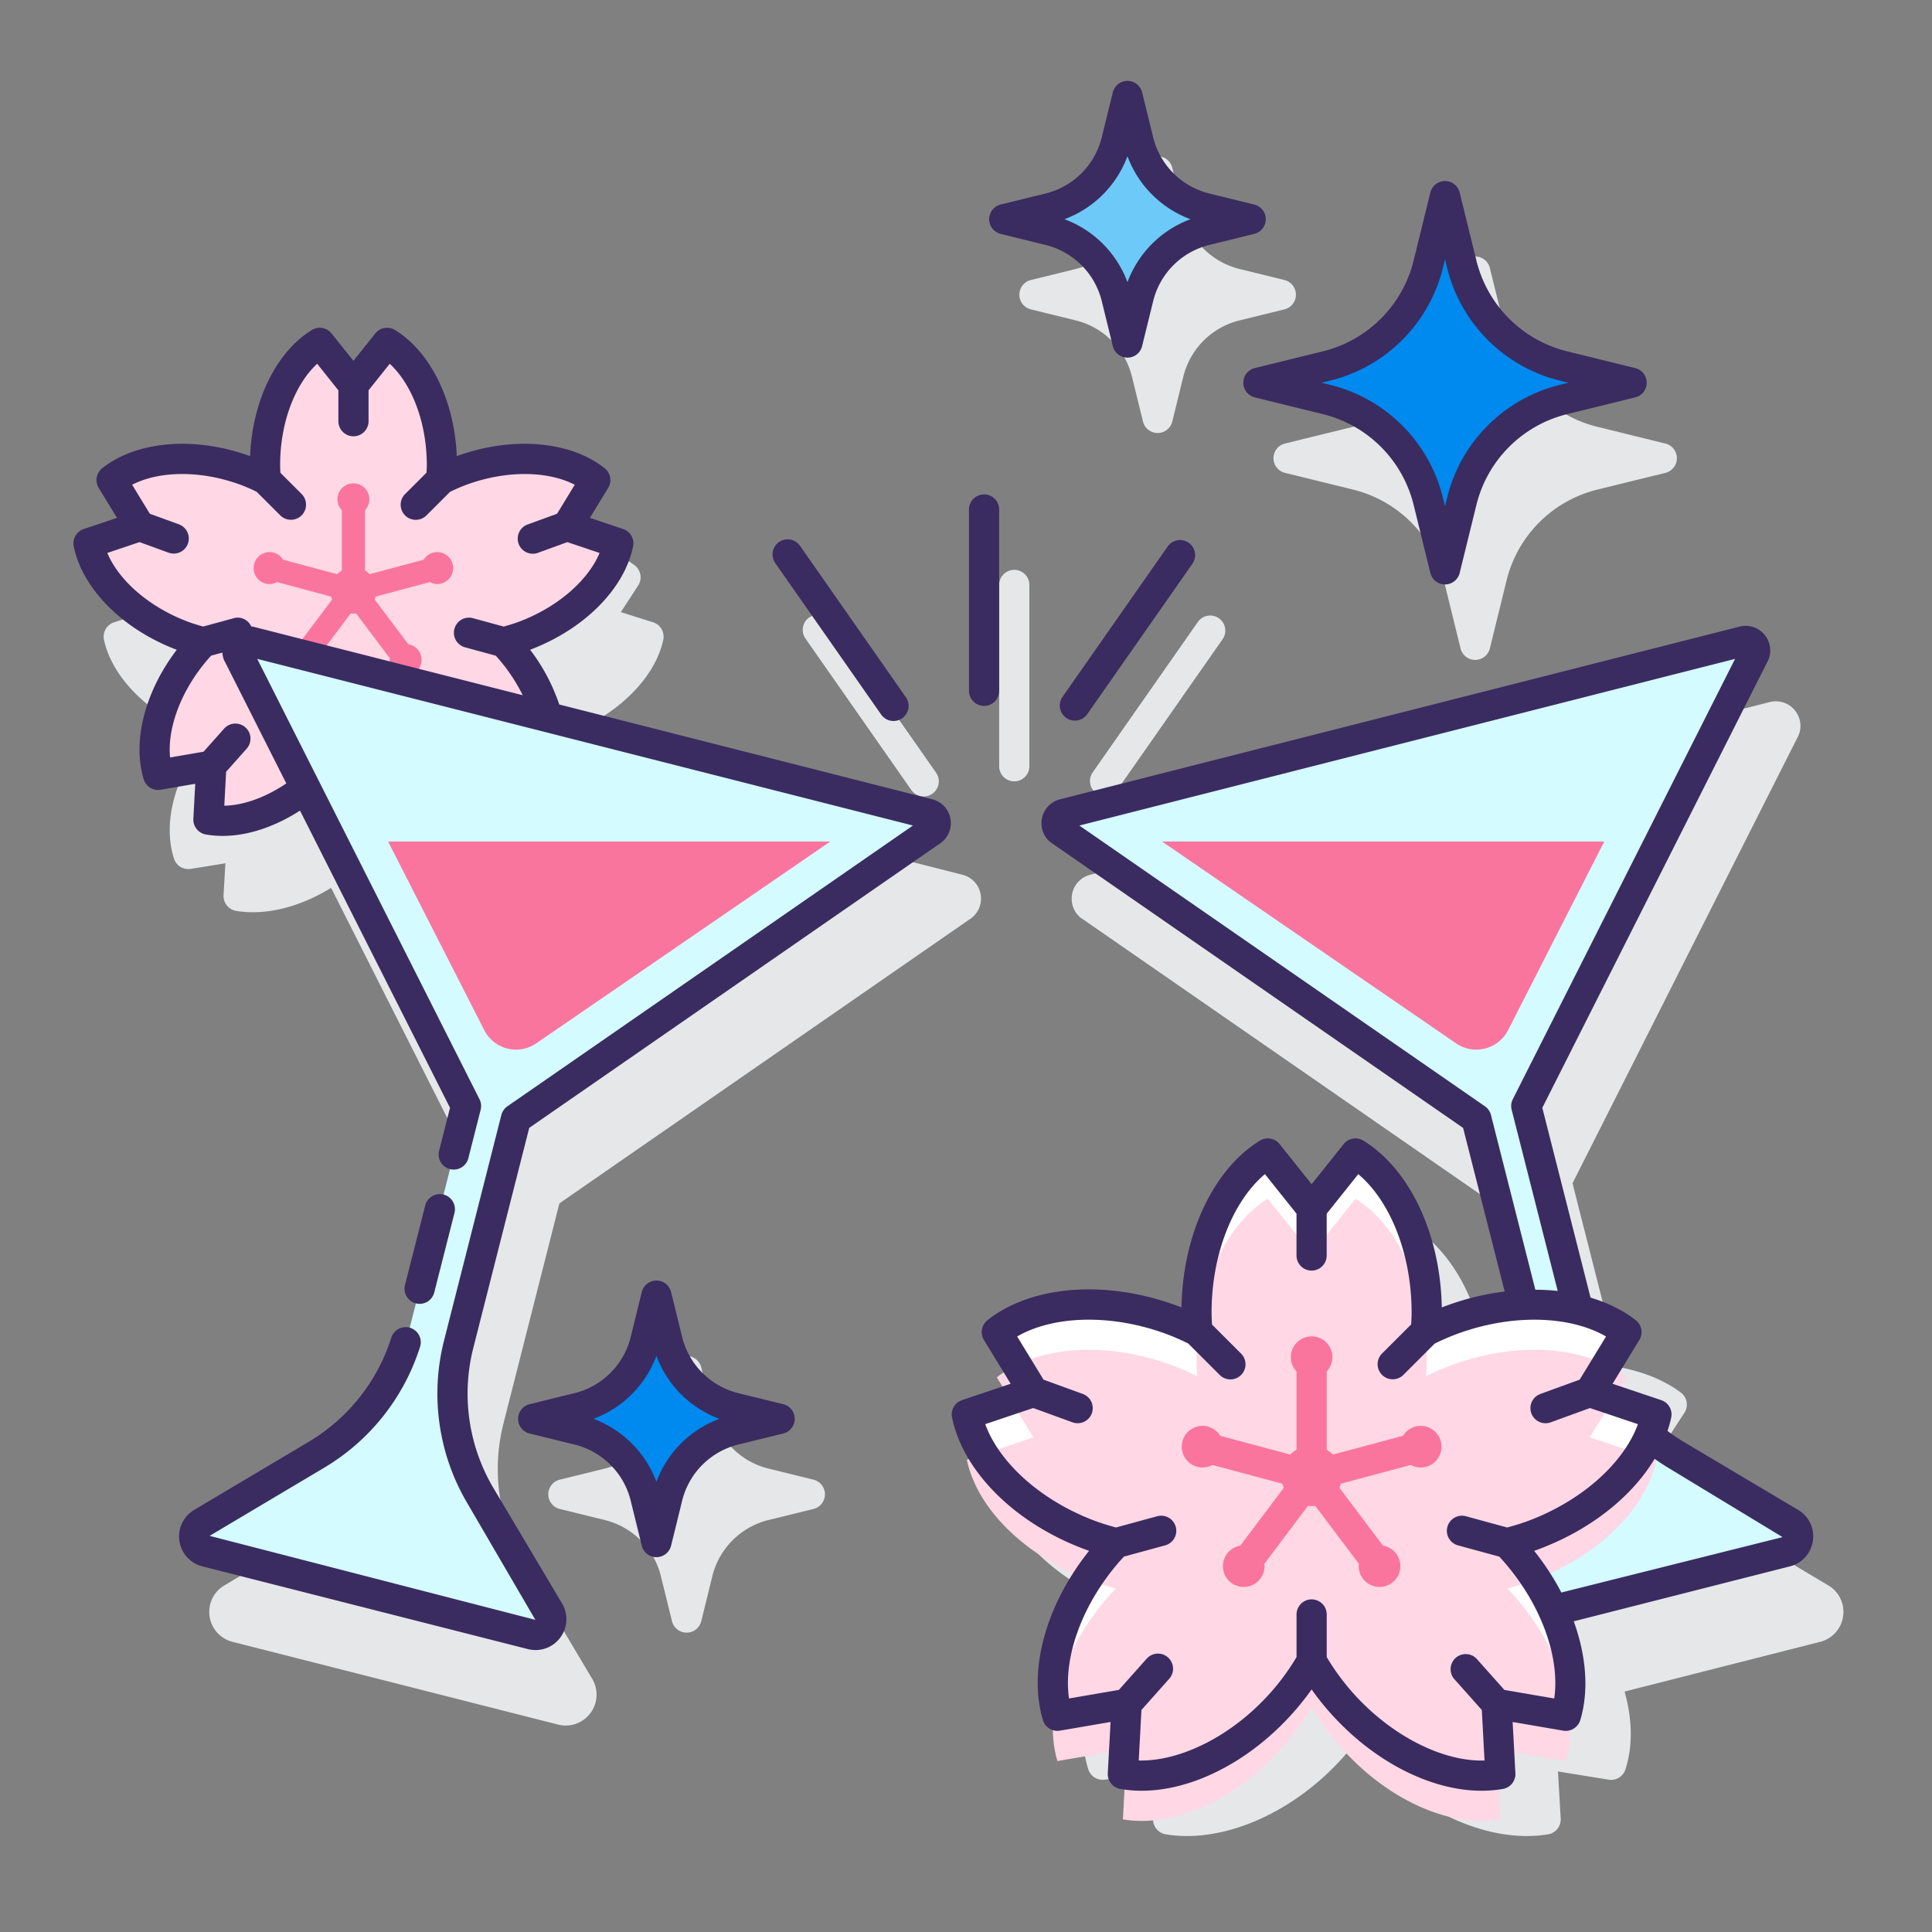 <?xml version="1.0" standalone="no"?><!DOCTYPE svg PUBLIC "-//W3C//DTD SVG 1.1//EN" "http://www.w3.org/Graphics/SVG/1.1/DTD/svg11.dtd"><svg class="icon" width="200px" height="200.00px" viewBox="0 0 1024 1024" version="1.1" xmlns="http://www.w3.org/2000/svg"><rect x="0" y="0" width="1024" height="1024" fill="#808080" stroke="none"/><path d="M510.136 463.64l-199.432-50.688a95.904 95.904 0 0 0-13.256-22.256c28.336-10.256 49.464-30.32 54.096-51.536a8 8 0 0 0-5.408-9.336l-17.072-5.392 9.168-14.088a8 8 0 0 0-1.928-10.784c-18.28-13.6-48.928-15.952-78.08-5.992l-0.128 0.048c-1.328-27.552-13.952-51.872-32.912-62.824a8.008 8.008 0 0 0-10.096 1.744l-11.744 13.816-11.752-13.816a8 8 0 0 0-10.096-1.744c-18.96 10.944-31.584 35.264-32.912 62.824l-0.136-0.048c-29.168-9.96-59.808-7.608-78.08 5.992a8 8 0 0 0-1.928 10.784L77.6 324.432l-17.072 5.392a8 8 0 0 0-5.408 9.336c4.632 21.216 25.76 41.28 54.096 51.536-16.488 20.744-23.144 45.248-17.008 64.376a8 8 0 0 0 8.888 5.456l18.36-2.96-0.968 16.872a8 8 0 0 0 6.672 8.344c2.904 0.488 5.888 0.72 8.928 0.72 13.416 0 27.944-4.64 41.408-12.92l79.024 156.56-5.832 22.952v0.016l-7.32 28.8-0.008 0.008-9.584 37.736-6.824 26.848c-0.648 2.56-1.464 5.048-2.304 7.52a106.136 106.136 0 0 1-5.608 13.24 107.984 107.984 0 0 1-4.696 8.208c-0.544 0.856-1.12 1.68-1.696 2.52a98.4 98.4 0 0 1-3.648 5.04c-0.584 0.744-1.2 1.456-1.8 2.184a96.8 96.8 0 0 1-4.128 4.744c-0.72 0.76-1.488 1.472-2.232 2.216a94.4 94.4 0 0 1-4.288 4.104c-1.088 0.952-2.24 1.832-3.376 2.744-1.248 1.008-2.456 2.048-3.76 3-2.504 1.824-5.096 3.56-7.8 5.168l-60.704 36.104a16.32 16.32 0 0 0-7.832 16.408 16.304 16.304 0 0 0 12.16 13.504l172.56 43.856a16.312 16.312 0 0 0 17.128-6.072 16.312 16.312 0 0 0 0.96-18.152l-36.104-60.704a98.32 98.32 0 0 1-10.856-74.968l29.568-116.36 217.08-150.328c4.544-2.704 7-7.84 6.24-13.072a12.96 12.96 0 0 0-9.68-10.768zM969.064 840.296l-60.712-36.104c-1.344-0.8-2.584-1.712-3.872-2.568 2.4-4.744 4.2-9.592 5.272-14.488a8 8 0 0 0-5.408-9.336l-25.248-7.976 13.664-21a8 8 0 0 0-1.928-10.784c-8.864-6.6-20.072-11.064-32.592-13.392l-24.776-97.504 118.96-235.728a12.992 12.992 0 0 0-0.76-14.472 12.968 12.968 0 0 0-13.656-4.832L577.84 463.64a13.008 13.008 0 0 0-9.688 10.784c-0.76 5.24 1.696 10.368 5.784 12.776l217.544 150.624 22.16 87.216c-7.392 1.304-14.84 3.04-22.224 5.56-1.08 0.368-2.168 0.752-3.24 1.152-0.824-36.392-17.032-68.784-41.76-83.064a8.008 8.008 0 0 0-10.096 1.744l-17.136 20.152-17.136-20.152a8.008 8.008 0 0 0-10.096-1.744c-24.728 14.28-40.928 46.664-41.752 83.064-1.08-0.4-2.168-0.784-3.248-1.152-37.208-12.712-76.24-9.784-99.408 7.448a8 8 0 0 0-1.928 10.784l13.656 21-25.248 7.976a8 8 0 0 0-5.408 9.336c6 27.456 34.04 53.448 71.432 66.224l0.672 0.224c-22.536 26.928-31.888 59.248-23.888 84.208a7.992 7.992 0 0 0 8.888 5.456l26.864-4.336-1.424 24.96a8 8 0 0 0 6.664 8.344c3.664 0.608 7.432 0.912 11.272 0.912 26.68 0 56.984-14.416 80.056-38.76 3.6-3.8 6.952-7.76 10.024-11.84 3.08 4.088 6.432 8.048 10.024 11.84 26.4 27.84 62.192 42.712 91.336 37.848a8 8 0 0 0 6.664-8.344l-1.432-24.96 26.864 4.336a7.96 7.96 0 0 0 8.888-5.456c3.992-12.44 3.656-26.72-0.464-41.24l103.656-26.344a16.32 16.32 0 0 0 12.168-13.504 16.272 16.272 0 0 0-7.816-16.416zM537.576 414.144a8 8 0 0 0 8-8V310.04a8 8 0 0 0-16 0v96.104a8 8 0 0 0 8 8zM483.024 418.72a7.984 7.984 0 0 0 11.136 1.968 8 8 0 0 0 1.976-11.136l-56-80.104a8 8 0 1 0-13.112 9.16l56 80.112zM635.024 329.456l-56 80.104a8 8 0 0 0 13.104 9.168l56-80.104a8 8 0 0 0-13.104-9.168zM674.968 242.856a8 8 0 0 0 6.088 7.768l35.96 8.84a65.704 65.704 0 0 1 48.264 48.256l8.84 35.96a8 8 0 0 0 15.536 0l8.84-35.96a65.728 65.728 0 0 1 48.264-48.256l35.96-8.84a8.008 8.008 0 0 0 0-15.536l-35.96-8.84a65.728 65.728 0 0 1-48.264-48.256l-8.84-35.96a8 8 0 0 0-15.536 0l-8.84 35.96a65.704 65.704 0 0 1-48.264 48.256l-35.96 8.84c-3.568 0.88-6.088 4.088-6.088 7.768z" fill="#E6E7E8" /><path d="M431.144 784.248l-23.744-5.84a40.672 40.672 0 0 1-29.872-29.88l-5.84-23.744a8 8 0 0 0-15.536 0l-5.84 23.744a40.696 40.696 0 0 1-29.872 29.88l-23.744 5.84a8 8 0 0 0 0 15.536l23.744 5.84a40.68 40.68 0 0 1 29.872 29.872l5.84 23.744a8 8 0 0 0 15.536 0l5.84-23.744a40.68 40.68 0 0 1 29.872-29.872l23.744-5.84a8 8 0 0 0 0-15.536zM546.344 163.96l23.744 5.84a40.688 40.688 0 0 1 29.88 29.872l5.84 23.744a8 8 0 0 0 15.536 0l5.832-23.744a40.672 40.672 0 0 1 29.88-29.872l23.752-5.84a8.008 8.008 0 0 0 0-15.536l-23.752-5.84a40.688 40.688 0 0 1-29.88-29.88l-5.832-23.744a7.984 7.984 0 0 0-15.536 0l-5.84 23.744a40.696 40.696 0 0 1-29.88 29.88l-23.744 5.84a8.008 8.008 0 0 0 0 15.536z" fill="#E6E7E8" /><path d="M110.48 434.392c15.48 2.752 34.576-3.392 51.48-16.704l-35.52-70.368a5.04 5.04 0 0 1 5.576-7.464l158.128 40.184c-3.432-12.472-10.32-25.408-20.632-37a111.632 111.632 0 0 0-2.44-2.656c3.256-0.832 6.52-1.84 9.792-3.024 27.44-9.984 46.84-29.816 50.856-49.4l-27.112-9.12 14.904-24.416c-15.672-12.424-43.272-15.144-70.712-5.152-3.792 1.376-7.416 2.96-10.88 4.688 0.176-2.48 0.28-5 0.28-7.56 0-29.2-11.992-54.208-29.032-64.688l-17.84 22.36-17.84-22.36c-17.032 10.472-29.032 35.488-29.032 64.688 0 2.552 0.096 5.072 0.28 7.56a105.04 105.04 0 0 0-10.88-4.688c-27.44-9.984-55.048-7.272-70.712 5.152l14.904 24.416-27.112 9.12c4.016 19.592 23.416 39.416 50.856 49.4 3.272 1.192 6.536 2.192 9.792 3.024-0.824 0.864-1.64 1.752-2.44 2.656-19.416 21.816-27.08 48.472-21.32 67.624l28.192-4.84-1.536 28.568z" fill="#FFD7E5" /><path d="M140.712 309.28c2.16 0.576 4.328 0.224 6.152-0.752l28.592 7.664c0.144 0.552 0.368 1.064 0.592 1.584l-17.824 23.688a8.416 8.416 0 0 0-5.312 3.2c-0.104 0.136-0.12 0.312-0.216 0.456l15.336 3.896c-0.008-0.056 0.016-0.112 0.008-0.16l17.8-23.664c1 0.12 1.984 0.088 2.944-0.024l17.816 23.688c-0.224 2.064 0.256 4.208 1.6 5.992a8.464 8.464 0 1 0 13.528-10.184 8.416 8.416 0 0 0-5.312-3.2l-17.824-23.696c0.216-0.504 0.392-1.024 0.536-1.568l28.648-7.68c1.824 0.976 3.992 1.328 6.152 0.752a8.456 8.456 0 1 0-4.384-16.352c-2.16 0.576-3.856 1.968-4.952 3.728l-28.64 7.672a12.384 12.384 0 0 0-2.496-1.96V270.4c1.416-1.512 2.32-3.512 2.32-5.752a8.464 8.464 0 1 0-16.928 0c0 2.24 0.904 4.24 2.32 5.752v32.008a12.312 12.312 0 0 0-2.496 1.912l-28.64-7.672a8.368 8.368 0 0 0-4.952-3.728 8.464 8.464 0 1 0-4.368 16.36z" fill="#FA759E" /><path d="M216.712 705.472a107 107 0 0 1-49 65.592l-60.704 36.104c-6.4 3.808-5 13.448 2.216 15.288l172.552 43.856c7.216 1.832 13.048-5.976 9.24-12.376l-36.104-60.704a106.976 106.976 0 0 1-11.736-81.024l30.312-119.264 220.008-152.328a5.04 5.04 0 0 0-1.336-9.216L132.016 339.864a5.04 5.04 0 0 0-5.576 7.464l120.584 238.888-30.312 119.256z" fill="#D4FBFF" /><path d="M205.688 446.016l50.984 99.984a18.912 18.912 0 0 0 27.552 7l155.872-106.984H205.688z" fill="#FA759E" /><path d="M782.488 592.944l25.08 98.688a100.352 100.352 0 0 1 28.84 2.576l-27.448-107.992 120.584-238.888a5.04 5.04 0 0 0-5.576-7.464L563.816 431.392a5.04 5.04 0 0 0-1.336 9.216l220.008 152.336zM948.976 807.168l-60.704-36.104c-4.984-2.968-9.608-6.4-13.992-10.08-9.328 21.552-32.112 41.92-62.536 53-4.256 1.552-8.512 2.856-12.744 3.936a128.872 128.872 0 0 1 24.376 35.888l123.392-31.36c7.208-1.832 8.608-11.472 2.208-15.28z" fill="#D4FBFF" /><path d="M615.896 446.016l155.872 106.984a18.912 18.912 0 0 0 27.552-7l50.984-99.984H615.896z" fill="#FA759E" /><path d="M765.896 103.936l8.84 35.96a73.912 73.912 0 0 0 54.12 54.12l35.96 8.84-35.96 8.84a73.912 73.912 0 0 0-54.12 54.12l-8.84 35.96-8.84-35.96a73.912 73.912 0 0 0-54.12-54.12l-35.96-8.84 35.96-8.84a73.912 73.912 0 0 0 54.12-54.12l8.84-35.96zM347.912 686.696l5.84 23.744a48.8 48.8 0 0 0 35.736 35.736l23.744 5.84-23.744 5.84a48.8 48.8 0 0 0-35.736 35.736l-5.84 23.744-5.84-23.744a48.8 48.8 0 0 0-35.736-35.736l-23.744-5.84 23.744-5.84a48.8 48.8 0 0 0 35.736-35.736l5.84-23.744z" fill="#0089EF" /><path d="M597.576 50.864l5.84 23.744a48.8 48.8 0 0 0 35.736 35.736l23.744 5.84-23.744 5.84a48.8 48.8 0 0 0-35.736 35.736l-5.84 23.744-5.84-23.744a48.8 48.8 0 0 0-35.736-35.736l-23.744-5.84 23.744-5.84a48.8 48.8 0 0 0 35.736-35.736l5.84-23.744z" fill="#6DC9F7" /><path d="M877.944 749.68l-35.288-11.872 19.4-31.776c-20.4-16.176-56.328-19.712-92.048-6.712-4.936 1.792-9.656 3.848-14.16 6.096 0.232-3.232 0.36-6.512 0.36-9.84 0-38.008-15.616-70.568-37.784-84.2L695.2 640.48l-23.224-29.104c-22.176 13.632-37.784 46.192-37.784 84.2 0 3.328 0.128 6.608 0.36 9.84a135.904 135.904 0 0 0-14.16-6.096c-35.72-13-71.648-9.464-92.048 6.712l19.4 31.776-35.288 11.872c5.232 25.496 30.48 51.304 66.2 64.304 4.256 1.552 8.512 2.856 12.744 3.936-1.072 1.128-2.136 2.28-3.184 3.456-25.272 28.392-35.248 63.096-27.752 88.024l36.696-6.296-2 37.176c25.632 4.552 58.936-9.384 84.208-37.784a133.552 133.552 0 0 0 15.832-21.848 133.08 133.08 0 0 0 15.832 21.848c25.272 28.392 58.576 42.336 84.208 37.784l-2-37.176 36.696 6.296c7.496-24.928-2.48-59.624-27.752-88.024a131.312 131.312 0 0 0-3.184-3.456 138.424 138.424 0 0 0 12.744-3.936c35.712-13 60.968-38.808 66.2-64.304z" fill="#FFFFFF" /><path d="M877.944 773.68l-35.288-11.872 19.4-31.776c-20.4-16.176-56.328-19.712-92.048-6.712-4.936 1.792-9.656 3.848-14.16 6.096 0.232-3.232 0.36-6.512 0.36-9.84 0-38.008-15.616-70.568-37.784-84.2L695.2 664.48l-23.224-29.104c-22.176 13.632-37.784 46.192-37.784 84.2 0 3.328 0.128 6.608 0.36 9.84a135.904 135.904 0 0 0-14.16-6.096c-35.72-13-71.648-9.464-92.048 6.712l19.4 31.776-35.288 11.872c5.232 25.496 30.48 51.304 66.2 64.304 4.256 1.552 8.512 2.856 12.744 3.936-1.072 1.128-2.136 2.28-3.184 3.456-25.272 28.392-35.248 63.096-27.752 88.024l36.696-6.296-2 37.176c25.632 4.552 58.936-9.384 84.208-37.784a133.552 133.552 0 0 0 15.832-21.848 133.08 133.08 0 0 0 15.832 21.848c25.272 28.392 58.576 42.336 84.208 37.784l-2-37.176 36.696 6.296c7.496-24.928-2.48-59.624-27.752-88.024a131.312 131.312 0 0 0-3.184-3.456 138.424 138.424 0 0 0 12.744-3.936c35.712-13 60.968-38.808 66.2-64.304z" fill="#FFD7E5" /><path d="M220.432 690.816a8 8 0 0 0 9.728-5.784l10.72-42.168a8 8 0 0 0-15.512-3.936l-10.72 42.168a8 8 0 0 0 5.784 9.72z" fill="#3A2C60" /><path d="M494.136 423.64l-197.72-50.248a100.616 100.616 0 0 0-15.448-29.008c28.608-10.832 49.96-32.224 54.592-54.808a7.984 7.984 0 0 0-5.288-9.184l-17.608-5.928 9.68-15.856a8 8 0 0 0-1.856-10.44c-18.336-14.536-49.096-17.064-78.384-6.416-1.208-29.28-13.792-55.192-32.744-66.848a8.024 8.024 0 0 0-10.448 1.832l-11.584 14.52-11.592-14.52a8.024 8.024 0 0 0-10.448-1.824c-18.952 11.656-31.528 37.56-32.736 66.848-29.296-10.648-60.04-8.136-78.384 6.416a8 8 0 0 0-1.856 10.44l9.68 15.856-17.616 5.928a8 8 0 0 0-5.288 9.192c4.632 22.584 25.992 43.976 54.592 54.808-16.792 22.064-23.648 48.256-17.528 68.592a7.944 7.944 0 0 0 9.016 5.576l18.312-3.144-1 18.552a8 8 0 0 0 6.592 8.304c15.568 2.776 33.52-2.064 49.936-12.648l79.512 157.528-5.832 22.952a8 8 0 0 0 15.504 3.936l6.568-25.856a7.968 7.968 0 0 0-0.616-5.576L136.336 349.216l347.544 88.328-214.944 148.816c-1.584 1.104-2.72 2.736-3.2 4.608l-30.312 119.264a114.216 114.216 0 0 0 12.616 87.088l35.704 61.232-172.648-44.512 60.704-36.104a114.872 114.872 0 0 0 50.776-63.912 8 8 0 1 0-15.24-4.856 98.872 98.872 0 0 1-43.712 55.016l-60.712 36.104a16.32 16.32 0 0 0-7.824 16.408 16.304 16.304 0 0 0 12.16 13.504l172.552 43.856a16.312 16.312 0 0 0 17.136-6.072 16.312 16.312 0 0 0 0.952-18.152l-36.104-60.704a98.32 98.32 0 0 1-10.856-74.968l29.568-116.36 217.088-150.328c4.552-2.704 7-7.84 6.24-13.08a12.984 12.984 0 0 0-9.688-10.752z m-342.384-8.408c-10.872 7.32-22.488 11.616-32.872 11.816l0.968-17.984 10.888-12.232a8 8 0 1 0-11.952-10.64l-10.888 12.232-17.752 3.048c-1.576-16.192 6.304-36.616 20.968-53.096l0.792-0.864 5.952-1.624c0.144 1.792 0.544 3.536 1.448 5.04l32.448 64.304z m-17.76-83.12c-0.272-0.064-0.536-0.032-0.808-0.08-1.624-3.456-5.416-5.448-9.208-4.392l-16.272 4.44a95.592 95.592 0 0 1-7.168-2.216c-20.736-7.552-37.36-21.784-43.656-36.792l17.072-5.744 15.384 5.6a7.992 7.992 0 0 0 10.248-4.784 7.992 7.992 0 0 0-4.784-10.248l-15.384-5.6-9.392-15.376c14.48-7.448 36.352-7.664 57.096-0.112 3 1.088 5.976 2.416 8.904 3.832l12.592 12.584a8.008 8.008 0 0 0 11.32-11.328l-11.312-11.304c-0.064-1.392-0.152-2.768-0.152-4.184 0-22.064 7.688-42.56 19.64-53.608l11.232 14.08v16.368a8 8 0 0 0 16 0V206.88l11.232-14.072c11.952 11.048 19.64 31.536 19.64 53.608 0 1.392-0.096 2.744-0.152 4.104l-11.352 11.336a8 8 0 1 0 11.32 11.328l12.496-12.488c2.96-1.44 5.984-2.776 9.024-3.888 20.736-7.544 42.616-7.336 57.088 0.12l-9.384 15.376-15.384 5.6a8 8 0 1 0 5.464 15.032l15.384-5.6 17.072 5.744c-6.296 15.008-22.92 29.24-43.664 36.792-2.392 0.872-4.792 1.552-7.176 2.216l-16.272-4.44a8 8 0 0 0-4.208 15.44l16.288 4.44 0.784 0.856a90.88 90.88 0 0 1 13.504 20.096l-143.056-36.368zM953.064 800.296l-60.704-36.104a96.808 96.808 0 0 1-8.552-5.76c0.784-2.368 1.48-4.752 1.968-7.144a7.984 7.984 0 0 0-5.288-9.184l-25.784-8.672 14.176-23.224a8 8 0 0 0-1.856-10.44c-6.76-5.36-14.976-9.264-24-12l-25.568-100.616 118.968-235.728a12.976 12.976 0 0 0-0.768-14.472 13.024 13.024 0 0 0-13.656-4.832l-360.152 91.52c-5.136 1.304-8.936 5.528-9.696 10.768s1.688 10.368 5.776 12.784l217.544 150.624 22.04 86.712a139.816 139.816 0 0 0-33.336 8.44c-0.696-38.704-16.856-73.208-41.568-88.408a8 8 0 0 0-10.44 1.824l-16.976 21.264-16.976-21.264a8.016 8.016 0 0 0-10.44-1.824c-24.72 15.2-40.88 49.704-41.576 88.408-1.024-0.4-2.056-0.792-3.088-1.168-37.384-13.616-76.528-10.472-99.752 7.96a8 8 0 0 0-1.856 10.44l14.176 23.224-25.792 8.672a8 8 0 0 0-5.288 9.192c5.96 29.056 33.944 56.616 71.296 70.208l1.336 0.48c-22.856 28.64-32.432 63.168-24.448 89.728 1.168 3.872 5.088 6.264 9.016 5.576l26.824-4.6-1.472 27.168c-0.208 4.032 2.616 7.6 6.592 8.304 29.232 5.216 65.168-10.648 91.584-40.336 3.52-3.96 6.824-8.096 9.848-12.368 3.024 4.264 6.32 8.4 9.848 12.368 23.096 25.952 53.456 41.32 80.232 41.32 3.864 0 7.664-0.32 11.344-0.976a8 8 0 0 0 6.592-8.304l-1.464-27.168 26.824 4.6c3.904 0.68 7.848-1.704 9.016-5.584 4.696-15.632 3.16-34.04-3.44-52.376l114.576-29.12a16.32 16.32 0 0 0 12.16-13.504 16.24 16.24 0 0 0-7.8-16.408zM787.048 586.36L572.08 437.552l347.544-88.328-117.808 233.384a7.96 7.96 0 0 0-0.608 5.576l24.408 96.04a112.768 112.768 0 0 0-11.848-0.632L790.24 590.976a7.984 7.984 0 0 0-3.192-4.616z m36.736 313.872l-26.432-4.536-14.744-16.56a8.008 8.008 0 0 0-11.952 10.64l14.736 16.552 1.44 26.784c-22.184 0.68-49.528-13.128-69.832-35.928a125.656 125.656 0 0 1-13.808-18.88v-22.6a8 8 0 1 0-16 0v22.592a124.488 124.488 0 0 1-13.808 18.88c-20.304 22.808-47.592 36.448-69.832 35.928l1.44-26.784 14.728-16.552a8 8 0 0 0-11.952-10.64l-14.736 16.56-26.432 4.536c-3.224-22.16 7.28-50.728 27.576-73.528 0.504-0.568 1.024-1.112 1.536-1.664l21.848-5.96a8 8 0 1 0-4.208-15.44l-21.856 5.96a129.44 129.44 0 0 1-10.128-3.128c-28.688-10.44-51.504-30.608-59.168-51.632l25.416-8.552 20.824 7.576a7.992 7.992 0 0 0 10.248-4.784 8 8 0 0 0-4.784-10.256l-20.824-7.576-13.968-22.888c19.392-11.176 49.824-11.96 78.504-1.52 4.096 1.496 8.16 3.288 12.152 5.232l16.72 16.704a7.976 7.976 0 0 0 11.312-0.008 8 8 0 0 0 0-11.32l-15.408-15.392c-0.112-2.144-0.232-4.288-0.232-6.48 0-30.528 11.152-58.856 28.288-73.256l16.728 20.96v22.168a8 8 0 1 0 16 0v-22.16l16.728-20.96c17.144 14.4 28.28 42.728 28.28 73.256 0 2.16-0.128 4.272-0.232 6.384l-15.44 15.424a8 8 0 0 0 11.312 11.328l16.592-16.576a128.944 128.944 0 0 1 12.304-5.296c28.68-10.44 59.128-9.656 78.512 1.52l-13.976 22.888-20.824 7.576a8 8 0 1 0 5.464 15.04l20.824-7.576 25.416 8.552c-7.672 21.024-30.48 41.192-59.168 51.632-3.288 1.192-6.704 2.192-10.136 3.128l-21.856-5.96a8 8 0 1 0-4.208 15.44l21.864 5.96c0.512 0.552 1.032 1.096 1.528 1.656 20.336 22.808 30.84 51.376 27.624 73.536z m3.776-56.168a137.712 137.712 0 0 0-14.416-22.08l1.328-0.48c27.744-10.096 50.296-27.904 62.52-48.296 2.32 1.664 4.712 3.256 7.192 4.736l60.608 36.76-117.232 29.36zM521.576 374.144a8 8 0 0 0 8-8V270.04a8 8 0 1 0-16 0v96.104a8 8 0 0 0 8 8zM467.024 378.72a7.984 7.984 0 0 0 11.136 1.968 8 8 0 0 0 1.976-11.136l-56-80.104a8 8 0 1 0-13.112 9.16l56 80.112zM619.024 289.456l-56 80.104a8 8 0 0 0 13.104 9.168l56-80.104a8 8 0 0 0-13.104-9.168zM658.976 202.856a8 8 0 0 0 6.088 7.768l35.952 8.84a65.704 65.704 0 0 1 48.264 48.256l8.84 35.96a8 8 0 0 0 15.536 0l8.84-35.96a65.728 65.728 0 0 1 48.264-48.256l35.96-8.84a8.008 8.008 0 0 0 0-15.536l-35.96-8.84a65.728 65.728 0 0 1-48.264-48.256l-8.84-35.96a8 8 0 0 0-15.536 0l-8.84 35.96a65.704 65.704 0 0 1-48.264 48.256l-35.952 8.84a8 8 0 0 0-6.088 7.768z m45.864-1.072a81.656 81.656 0 0 0 59.968-59.976l1.08-4.368 1.08 4.368a81.68 81.68 0 0 0 59.968 59.976l4.376 1.072-4.376 1.072a81.68 81.68 0 0 0-59.968 59.976l-1.08 4.368-1.08-4.368a81.656 81.656 0 0 0-59.968-59.976l-4.376-1.072 4.376-1.072z" fill="#3A2C60" /><path d="M415.144 744.248l-23.744-5.84a40.672 40.672 0 0 1-29.872-29.88l-5.84-23.744a8 8 0 0 0-15.536 0l-5.84 23.744a40.696 40.696 0 0 1-29.872 29.88l-23.744 5.84a8 8 0 0 0 0 15.536l23.744 5.84a40.68 40.68 0 0 1 29.872 29.872l5.84 23.744a8 8 0 0 0 15.536 0l5.84-23.744a40.68 40.68 0 0 1 29.872-29.872l23.744-5.84a8 8 0 0 0 0-15.536z m-67.232 41.16a56.568 56.568 0 0 0-33.392-33.392 56.592 56.592 0 0 0 33.392-33.392 56.552 56.552 0 0 0 33.392 33.392 56.592 56.592 0 0 0-33.392 33.392zM530.344 123.96l23.744 5.84a40.696 40.696 0 0 1 29.888 29.872l5.832 23.744a7.984 7.984 0 0 0 15.536 0l5.84-23.744a40.672 40.672 0 0 1 29.88-29.872l23.744-5.84a8.008 8.008 0 0 0 0-15.536l-23.744-5.84a40.688 40.688 0 0 1-29.88-29.88l-5.84-23.744a8 8 0 0 0-15.536 0l-5.832 23.744a40.704 40.704 0 0 1-29.888 29.88l-23.744 5.84a8.008 8.008 0 0 0 0 15.536z m67.232-41.168a56.584 56.584 0 0 0 33.4 33.392 56.56 56.56 0 0 0-33.4 33.392 56.552 56.552 0 0 0-33.392-33.392 56.568 56.568 0 0 0 33.392-33.392z" fill="#3A2C60" /><path d="M695.192 790.264a8 8 0 0 1-8-8v-62.936a8 8 0 1 1 16 0v62.936a8 8 0 0 1-8 8z" fill="#FA759E" /><path d="M695.192 719.328m-11.024 0a11.024 11.024 0 1 0 22.048 0 11.024 11.024 0 1 0-22.048 0Z" fill="#FA759E" /><path d="M695.2 790.272a7.792 7.792 0 0 1-2.08-0.28l-57.832-15.496a8 8 0 0 1 4.144-15.456l57.832 15.496a8 8 0 0 1-2.064 15.736z" fill="#FA759E" /><path d="M637.368 766.776m-11.024 0a11.024 11.024 0 1 0 22.048 0 11.024 11.024 0 1 0-22.048 0Z" fill="#FA759E" /><path d="M695.184 790.272a8 8 0 0 1-2.064-15.736l57.824-15.496a8 8 0 0 1 4.144 15.456l-57.824 15.496a8.128 8.128 0 0 1-2.08 0.28z" fill="#FA759E" /><path d="M753.016 766.776m-11.024 0a11.024 11.024 0 1 0 22.048 0 11.024 11.024 0 1 0-22.048 0Z" fill="#FA759E" /><path d="M731.184 838.104a7.984 7.984 0 0 1-6.4-3.192l-35.984-47.84a8 8 0 0 1 1.576-11.2 8.008 8.008 0 0 1 11.2 1.584l35.984 47.84a8 8 0 0 1-6.376 12.808z" fill="#FA759E" /><path d="M731.184 830.104m-11.024 0a11.024 11.024 0 1 0 22.048 0 11.024 11.024 0 1 0-22.048 0Z" fill="#FA759E" /><path d="M659.192 838.104a8 8 0 0 1-6.384-12.808l35.992-47.84a8 8 0 1 1 12.776 9.616l-35.992 47.84a7.96 7.96 0 0 1-6.392 3.192z" fill="#FA759E" /><path d="M659.2 830.104m-11.024 0a11.024 11.024 0 1 0 22.048 0 11.024 11.024 0 1 0-22.048 0Z" fill="#FA759E" /><path d="M695.192 782.264m-16 0a16 16 0 1 0 32 0 16 16 0 1 0-32 0Z" fill="#FA759E" /></svg>